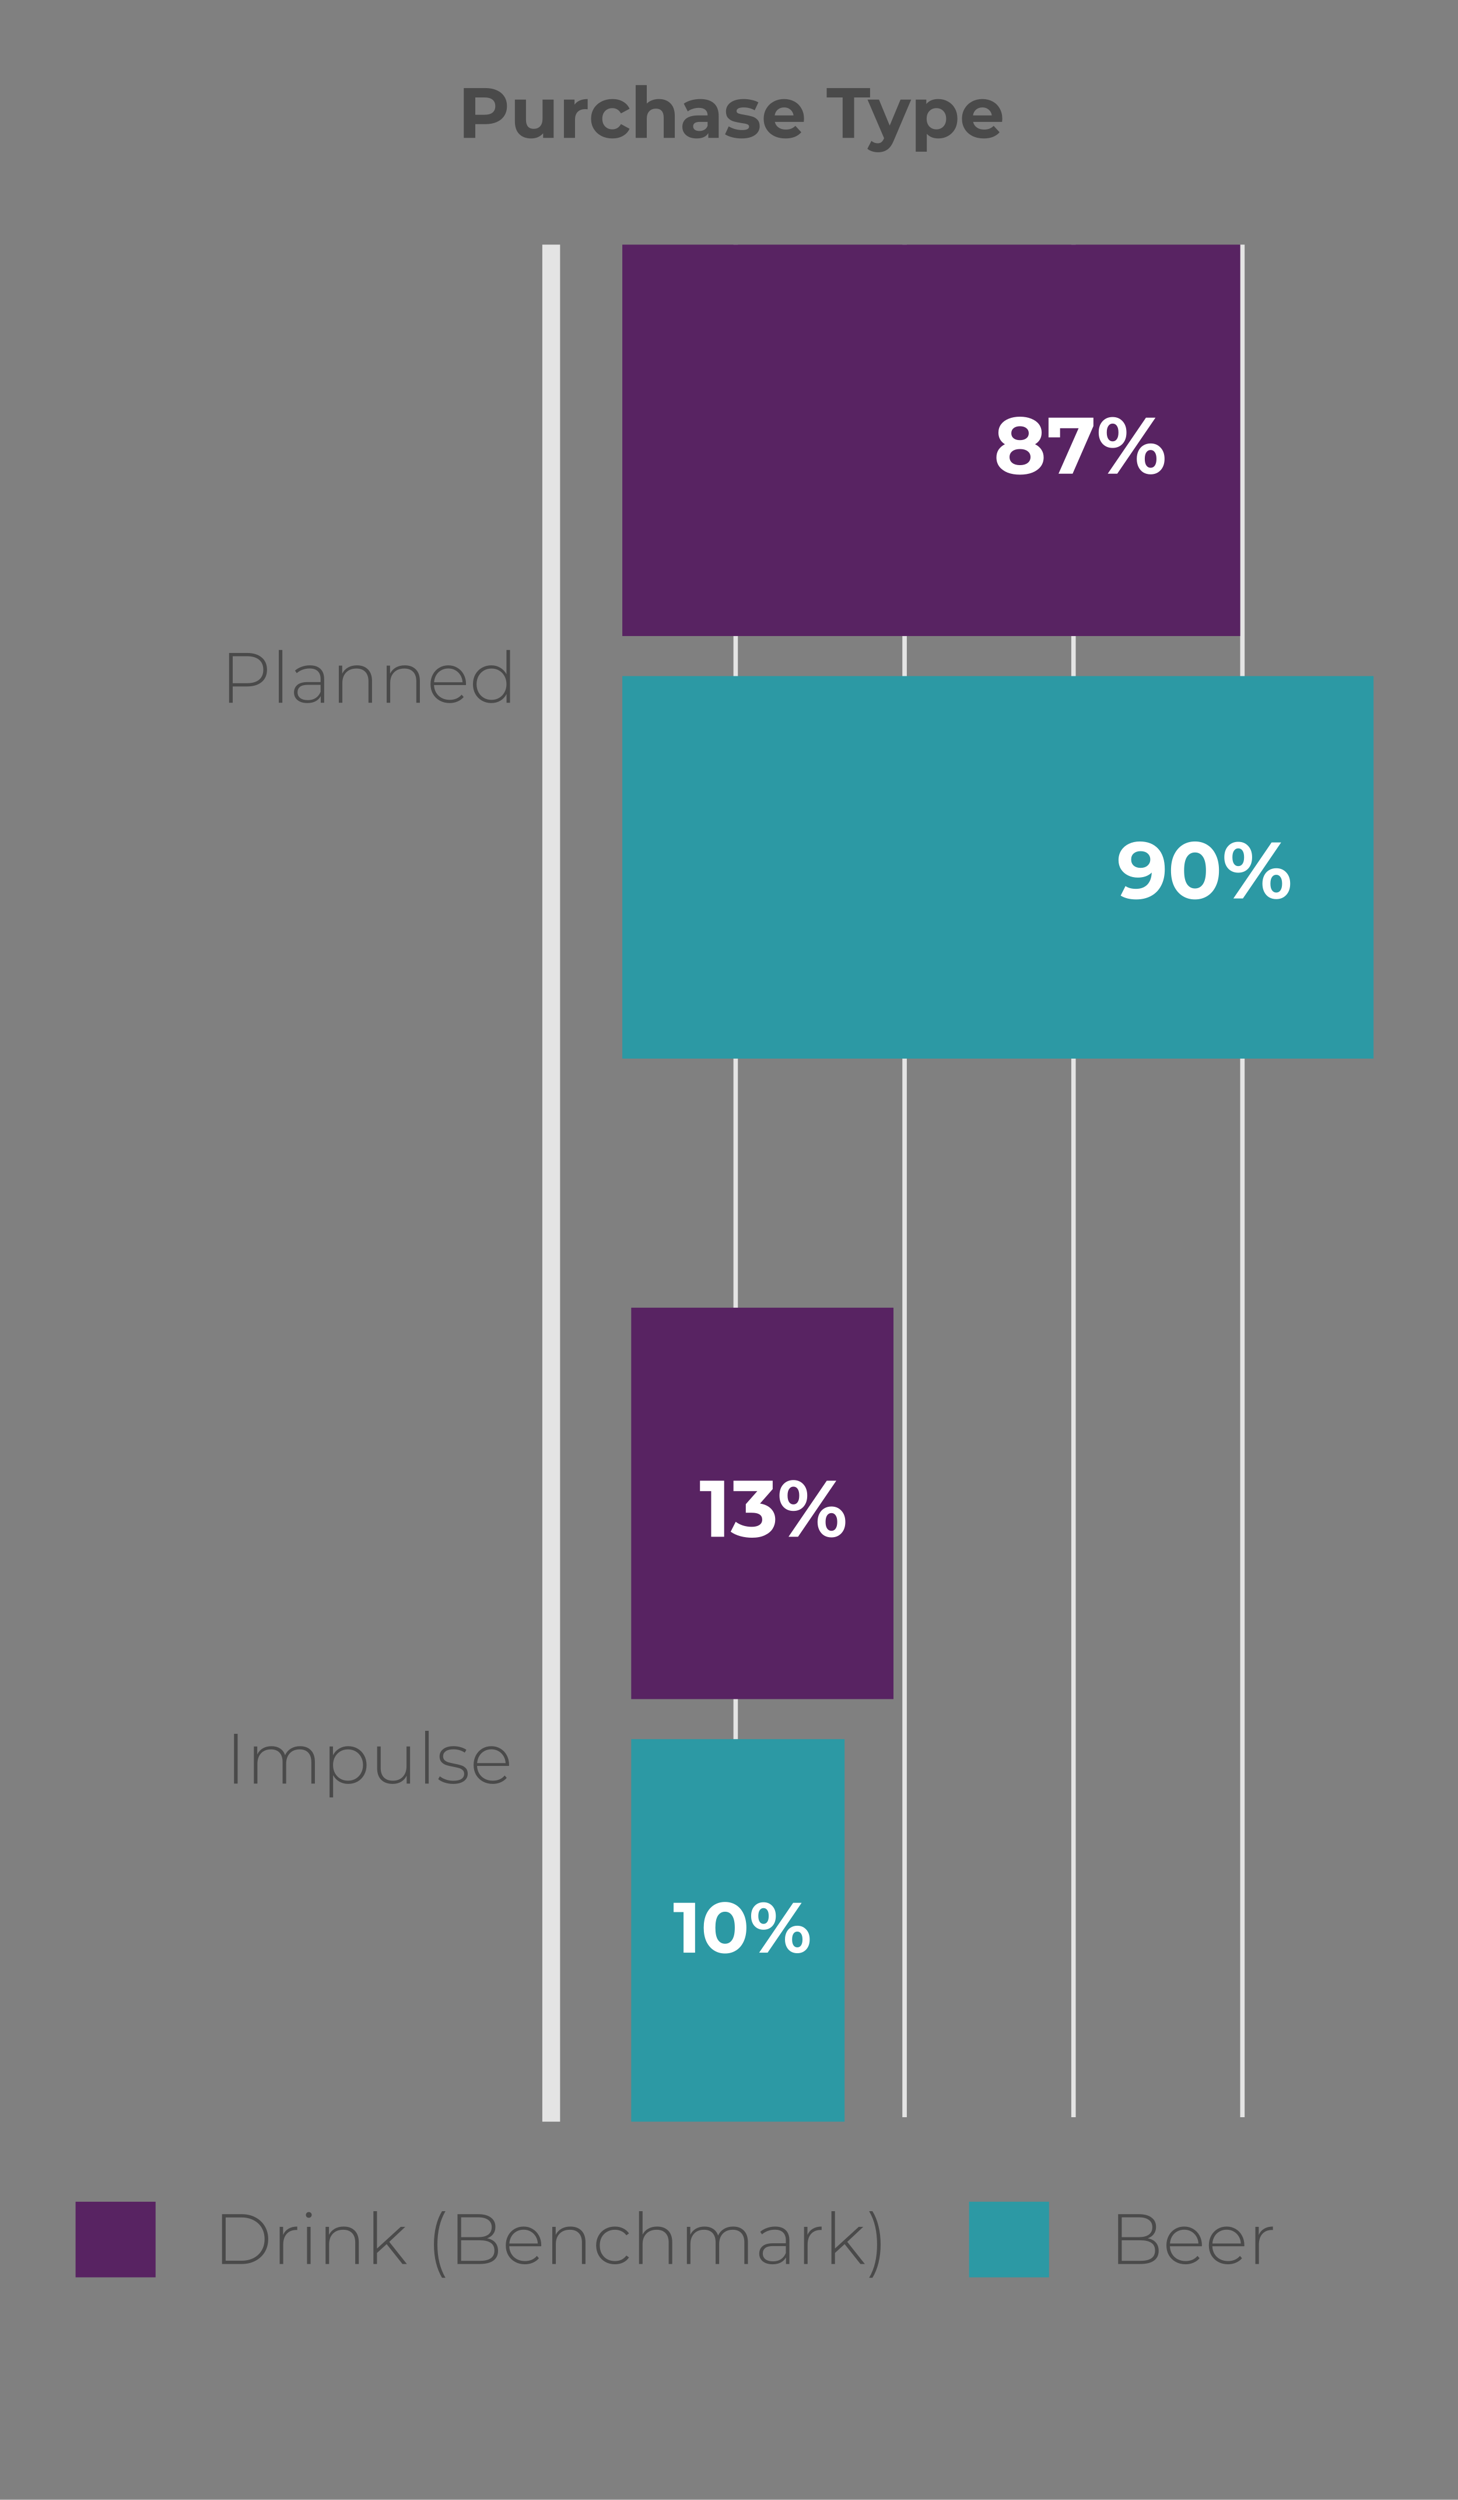 <svg width="328" height="562" viewBox="0 0 328 562" fill="none" xmlns="http://www.w3.org/2000/svg">
<rect x="0" y="0" width="328" height="562" fill="#808080" stroke="none"/>
<g clip-path="url(#clip0_9_60)">
<path d="M258.197 503.224C258.997 503.373 259.605 503.688 260.021 504.168C260.448 504.648 260.661 505.272 260.661 506.04C260.661 506.989 260.315 507.72 259.621 508.232C258.928 508.744 257.899 509 256.533 509H251.541V497.8H256.213C257.429 497.8 258.373 498.051 259.045 498.552C259.728 499.043 260.069 499.747 260.069 500.664C260.069 501.304 259.899 501.843 259.557 502.28C259.227 502.717 258.773 503.032 258.197 503.224ZM252.357 498.504V502.968H256.181C257.163 502.968 257.915 502.781 258.437 502.408C258.971 502.024 259.237 501.464 259.237 500.728C259.237 500.003 258.971 499.453 258.437 499.08C257.915 498.696 257.163 498.504 256.181 498.504H252.357ZM256.533 508.296C257.621 508.296 258.443 508.109 258.997 507.736C259.563 507.352 259.845 506.765 259.845 505.976C259.845 505.187 259.563 504.605 258.997 504.232C258.443 503.859 257.621 503.672 256.533 503.672H252.357V508.296H256.533ZM270.373 505.016H263.189C263.21 505.667 263.375 506.248 263.685 506.76C263.994 507.261 264.41 507.651 264.933 507.928C265.466 508.205 266.063 508.344 266.725 508.344C267.269 508.344 267.77 508.248 268.229 508.056C268.698 507.853 269.087 507.56 269.397 507.176L269.861 507.704C269.498 508.141 269.039 508.477 268.485 508.712C267.941 508.947 267.349 509.064 266.709 509.064C265.877 509.064 265.135 508.883 264.485 508.52C263.834 508.157 263.322 507.656 262.949 507.016C262.586 506.376 262.405 505.645 262.405 504.824C262.405 504.013 262.575 503.288 262.917 502.648C263.269 501.997 263.749 501.491 264.357 501.128C264.965 500.765 265.647 500.584 266.405 500.584C267.162 500.584 267.839 500.765 268.437 501.128C269.045 501.48 269.519 501.976 269.861 502.616C270.213 503.256 270.389 503.981 270.389 504.792L270.373 505.016ZM266.405 501.288C265.818 501.288 265.29 501.421 264.821 501.688C264.351 501.944 263.973 502.312 263.685 502.792C263.407 503.261 263.247 503.795 263.205 504.392H269.605C269.573 503.795 269.413 503.261 269.125 502.792C268.837 502.323 268.458 501.955 267.989 501.688C267.519 501.421 266.991 501.288 266.405 501.288ZM279.919 505.016H272.735C272.757 505.667 272.922 506.248 273.231 506.76C273.541 507.261 273.957 507.651 274.479 507.928C275.013 508.205 275.61 508.344 276.271 508.344C276.815 508.344 277.317 508.248 277.775 508.056C278.245 507.853 278.634 507.56 278.943 507.176L279.407 507.704C279.045 508.141 278.586 508.477 278.031 508.712C277.487 508.947 276.895 509.064 276.255 509.064C275.423 509.064 274.682 508.883 274.031 508.52C273.381 508.157 272.869 507.656 272.495 507.016C272.133 506.376 271.951 505.645 271.951 504.824C271.951 504.013 272.122 503.288 272.463 502.648C272.815 501.997 273.295 501.491 273.903 501.128C274.511 500.765 275.194 500.584 275.951 500.584C276.709 500.584 277.386 500.765 277.983 501.128C278.591 501.48 279.066 501.976 279.407 502.616C279.759 503.256 279.935 503.981 279.935 504.792L279.919 505.016ZM275.951 501.288C275.365 501.288 274.837 501.421 274.367 501.688C273.898 501.944 273.519 502.312 273.231 502.792C272.954 503.261 272.794 503.795 272.751 504.392H279.151C279.119 503.795 278.959 503.261 278.671 502.792C278.383 502.323 278.005 501.955 277.535 501.688C277.066 501.421 276.538 501.288 275.951 501.288ZM283.178 502.472C283.434 501.864 283.834 501.4 284.378 501.08C284.922 500.749 285.584 500.584 286.362 500.584V501.368L286.17 501.352C285.242 501.352 284.517 501.645 283.994 502.232C283.472 502.808 283.21 503.613 283.21 504.648V509H282.41V500.648H283.178V502.472Z" fill="#4A4A4A"/>
<path d="M49.952 497.8H54.384C55.547 497.8 56.576 498.04 57.472 498.52C58.379 499 59.083 499.667 59.584 500.52C60.085 501.363 60.336 502.323 60.336 503.4C60.336 504.477 60.085 505.443 59.584 506.296C59.083 507.139 58.379 507.8 57.472 508.28C56.576 508.76 55.547 509 54.384 509H49.952V497.8ZM54.32 508.264C55.355 508.264 56.267 508.061 57.056 507.656C57.845 507.24 58.453 506.664 58.88 505.928C59.307 505.192 59.52 504.349 59.52 503.4C59.52 502.451 59.307 501.608 58.88 500.872C58.453 500.136 57.845 499.565 57.056 499.16C56.267 498.744 55.355 498.536 54.32 498.536H50.768V508.264H54.32ZM63.683 502.472C63.939 501.864 64.339 501.4 64.883 501.08C65.427 500.749 66.088 500.584 66.867 500.584V501.368L66.675 501.352C65.747 501.352 65.021 501.645 64.499 502.232C63.976 502.808 63.715 503.613 63.715 504.648V509H62.915V500.648H63.683V502.472ZM69.071 500.648H69.871V509H69.071V500.648ZM69.471 498.616C69.29 498.616 69.135 498.557 69.007 498.44C68.879 498.312 68.815 498.157 68.815 497.976C68.815 497.795 68.879 497.64 69.007 497.512C69.135 497.384 69.29 497.32 69.471 497.32C69.652 497.32 69.807 497.384 69.935 497.512C70.063 497.629 70.127 497.779 70.127 497.96C70.127 498.141 70.063 498.296 69.935 498.424C69.807 498.552 69.652 498.616 69.471 498.616ZM77.323 500.584C78.368 500.584 79.195 500.888 79.803 501.496C80.411 502.104 80.715 502.979 80.715 504.12V509H79.915V504.184C79.915 503.245 79.675 502.531 79.195 502.04C78.725 501.549 78.064 501.304 77.211 501.304C76.23 501.304 75.456 501.597 74.891 502.184C74.326 502.771 74.043 503.56 74.043 504.552V509H73.243V500.648H74.011V502.456C74.299 501.869 74.725 501.411 75.291 501.08C75.867 500.749 76.544 500.584 77.323 500.584ZM86.984 504.536L84.808 506.52V509H84.008V497.128H84.808V505.528L90.153 500.648H91.177L87.576 504.024L91.528 509H90.537L86.984 504.536ZM99.444 512.104C98.858 511.123 98.404 509.997 98.084 508.728C97.775 507.459 97.62 506.088 97.62 504.616C97.62 503.144 97.775 501.768 98.084 500.488C98.404 499.197 98.858 498.077 99.444 497.128H100.212C99.007 499.187 98.404 501.683 98.404 504.616C98.404 507.549 99.007 510.045 100.212 512.104H99.444ZM109.577 503.224C110.377 503.373 110.985 503.688 111.401 504.168C111.827 504.648 112.041 505.272 112.041 506.04C112.041 506.989 111.694 507.72 111.001 508.232C110.307 508.744 109.278 509 107.913 509H102.921V497.8H107.593C108.809 497.8 109.753 498.051 110.425 498.552C111.107 499.043 111.449 499.747 111.449 500.664C111.449 501.304 111.278 501.843 110.937 502.28C110.606 502.717 110.153 503.032 109.577 503.224ZM103.737 498.504V502.968H107.561C108.542 502.968 109.294 502.781 109.817 502.408C110.35 502.024 110.617 501.464 110.617 500.728C110.617 500.003 110.35 499.453 109.817 499.08C109.294 498.696 108.542 498.504 107.561 498.504H103.737ZM107.913 508.296C109.001 508.296 109.822 508.109 110.377 507.736C110.942 507.352 111.225 506.765 111.225 505.976C111.225 505.187 110.942 504.605 110.377 504.232C109.822 503.859 109.001 503.672 107.913 503.672H103.737V508.296H107.913ZM121.752 505.016H114.568C114.589 505.667 114.755 506.248 115.064 506.76C115.373 507.261 115.789 507.651 116.312 507.928C116.845 508.205 117.443 508.344 118.104 508.344C118.648 508.344 119.149 508.248 119.608 508.056C120.077 507.853 120.467 507.56 120.776 507.176L121.24 507.704C120.877 508.141 120.419 508.477 119.864 508.712C119.32 508.947 118.728 509.064 118.088 509.064C117.256 509.064 116.515 508.883 115.864 508.52C115.213 508.157 114.701 507.656 114.328 507.016C113.965 506.376 113.784 505.645 113.784 504.824C113.784 504.013 113.955 503.288 114.296 502.648C114.648 501.997 115.128 501.491 115.736 501.128C116.344 500.765 117.027 500.584 117.784 500.584C118.541 500.584 119.219 500.765 119.816 501.128C120.424 501.48 120.899 501.976 121.24 502.616C121.592 503.256 121.768 503.981 121.768 504.792L121.752 505.016ZM117.784 501.288C117.197 501.288 116.669 501.421 116.2 501.688C115.731 501.944 115.352 502.312 115.064 502.792C114.787 503.261 114.627 503.795 114.584 504.392H120.984C120.952 503.795 120.792 503.261 120.504 502.792C120.216 502.323 119.837 501.955 119.368 501.688C118.899 501.421 118.371 501.288 117.784 501.288ZM128.323 500.584C129.368 500.584 130.195 500.888 130.803 501.496C131.411 502.104 131.715 502.979 131.715 504.12V509H130.915V504.184C130.915 503.245 130.675 502.531 130.195 502.04C129.726 501.549 129.064 501.304 128.211 501.304C127.23 501.304 126.456 501.597 125.891 502.184C125.326 502.771 125.043 503.56 125.043 504.552V509H124.243V500.648H125.011V502.456C125.299 501.869 125.726 501.411 126.291 501.08C126.867 500.749 127.544 500.584 128.323 500.584ZM138.336 509.064C137.525 509.064 136.8 508.883 136.16 508.52C135.52 508.157 135.019 507.656 134.656 507.016C134.293 506.365 134.112 505.635 134.112 504.824C134.112 504.003 134.293 503.272 134.656 502.632C135.019 501.981 135.52 501.48 136.16 501.128C136.8 500.765 137.525 500.584 138.336 500.584C139.008 500.584 139.616 500.717 140.16 500.984C140.715 501.24 141.163 501.619 141.504 502.12L140.912 502.552C140.613 502.136 140.24 501.827 139.792 501.624C139.355 501.411 138.869 501.304 138.336 501.304C137.685 501.304 137.099 501.453 136.576 501.752C136.064 502.04 135.659 502.451 135.36 502.984C135.072 503.517 134.928 504.131 134.928 504.824C134.928 505.517 135.072 506.131 135.36 506.664C135.659 507.197 136.064 507.613 136.576 507.912C137.099 508.2 137.685 508.344 138.336 508.344C138.869 508.344 139.355 508.243 139.792 508.04C140.24 507.827 140.613 507.512 140.912 507.096L141.504 507.528C141.163 508.029 140.715 508.413 140.16 508.68C139.616 508.936 139.008 509.064 138.336 509.064ZM147.839 500.584C148.884 500.584 149.711 500.888 150.319 501.496C150.927 502.104 151.231 502.979 151.231 504.12V509H150.431V504.184C150.431 503.245 150.191 502.531 149.711 502.04C149.241 501.549 148.58 501.304 147.727 501.304C146.745 501.304 145.972 501.597 145.407 502.184C144.841 502.771 144.559 503.56 144.559 504.552V509H143.759V497.128H144.559V502.392C144.847 501.816 145.273 501.373 145.839 501.064C146.404 500.744 147.071 500.584 147.839 500.584ZM164.924 500.584C165.959 500.584 166.769 500.888 167.356 501.496C167.953 502.104 168.252 502.979 168.252 504.12V509H167.452V504.184C167.452 503.245 167.223 502.531 166.764 502.04C166.305 501.549 165.665 501.304 164.844 501.304C163.905 501.304 163.159 501.597 162.604 502.184C162.06 502.771 161.788 503.56 161.788 504.552V509H160.988V504.184C160.988 503.245 160.759 502.531 160.3 502.04C159.841 501.549 159.201 501.304 158.38 501.304C157.441 501.304 156.695 501.597 156.14 502.184C155.596 502.771 155.324 503.56 155.324 504.552V509H154.524V500.648H155.292V502.44C155.569 501.853 155.98 501.4 156.524 501.08C157.079 500.749 157.735 500.584 158.492 500.584C159.249 500.584 159.889 500.755 160.412 501.096C160.945 501.437 161.324 501.939 161.548 502.6C161.825 501.981 162.257 501.491 162.844 501.128C163.441 500.765 164.135 500.584 164.924 500.584ZM174.371 500.584C175.406 500.584 176.201 500.851 176.755 501.384C177.31 501.907 177.587 502.68 177.587 503.704V509H176.819V507.512C176.553 508.003 176.163 508.387 175.651 508.664C175.139 508.931 174.526 509.064 173.811 509.064C172.883 509.064 172.147 508.845 171.603 508.408C171.07 507.971 170.803 507.395 170.803 506.68C170.803 505.987 171.049 505.427 171.539 505C172.041 504.563 172.835 504.344 173.923 504.344H176.787V503.672C176.787 502.893 176.574 502.301 176.147 501.896C175.731 501.491 175.118 501.288 174.307 501.288C173.753 501.288 173.219 501.384 172.707 501.576C172.206 501.768 171.779 502.024 171.427 502.344L171.027 501.768C171.443 501.395 171.945 501.107 172.531 500.904C173.118 500.691 173.731 500.584 174.371 500.584ZM173.923 508.408C174.617 508.408 175.203 508.248 175.683 507.928C176.174 507.608 176.542 507.144 176.787 506.536V504.968H173.939C173.118 504.968 172.521 505.117 172.147 505.416C171.785 505.715 171.603 506.125 171.603 506.648C171.603 507.192 171.806 507.624 172.211 507.944C172.617 508.253 173.187 508.408 173.923 508.408ZM181.652 502.472C181.908 501.864 182.308 501.4 182.852 501.08C183.396 500.749 184.057 500.584 184.836 500.584V501.368L184.644 501.352C183.716 501.352 182.99 501.645 182.468 502.232C181.945 502.808 181.684 503.613 181.684 504.648V509H180.884V500.648H181.652V502.472ZM190.016 504.536L187.84 506.52V509H187.04V497.128H187.84V505.528L193.184 500.648H194.208L190.608 504.024L194.56 509H193.568L190.016 504.536ZM195.518 512.104C196.137 511.059 196.59 509.917 196.878 508.68C197.166 507.443 197.31 506.088 197.31 504.616C197.31 503.144 197.166 501.789 196.878 500.552C196.59 499.315 196.137 498.173 195.518 497.128H196.27C196.867 498.077 197.321 499.197 197.63 500.488C197.95 501.768 198.11 503.144 198.11 504.616C198.11 506.088 197.95 507.464 197.63 508.744C197.321 510.013 196.867 511.133 196.27 512.104H195.518Z" fill="#4A4A4A"/>
<rect x="17" y="495" width="18" height="17" fill="#582362"/>
<rect x="218" y="495" width="18" height="17" fill="#2C99A4"/>
<path d="M109.184 19.8C110.176 19.8 111.034 19.965 111.76 20.296C112.496 20.627 113.061 21.096 113.456 21.704C113.85 22.312 114.048 23.032 114.048 23.864C114.048 24.685 113.85 25.405 113.456 26.024C113.061 26.632 112.496 27.101 111.76 27.432C111.034 27.752 110.176 27.912 109.184 27.912H106.928V31H104.336V19.8H109.184ZM109.04 25.8C109.818 25.8 110.41 25.635 110.816 25.304C111.221 24.963 111.424 24.483 111.424 23.864C111.424 23.235 111.221 22.755 110.816 22.424C110.41 22.083 109.818 21.912 109.04 21.912H106.928V25.8H109.04ZM124.551 22.392V31H122.183V29.976C121.852 30.349 121.457 30.637 120.999 30.84C120.54 31.032 120.044 31.128 119.511 31.128C118.38 31.128 117.484 30.803 116.823 30.152C116.161 29.501 115.831 28.536 115.831 27.256V22.392H118.327V26.888C118.327 28.275 118.908 28.968 120.071 28.968C120.668 28.968 121.148 28.776 121.511 28.392C121.873 27.997 122.055 27.416 122.055 26.648V22.392H124.551ZM129.247 23.528C129.546 23.112 129.946 22.797 130.447 22.584C130.959 22.371 131.546 22.264 132.207 22.264V24.568C131.93 24.547 131.743 24.536 131.647 24.536C130.932 24.536 130.372 24.739 129.967 25.144C129.562 25.539 129.359 26.136 129.359 26.936V31H126.863V22.392H129.247V23.528ZM137.773 31.128C136.856 31.128 136.029 30.941 135.293 30.568C134.568 30.184 133.997 29.656 133.581 28.984C133.176 28.312 132.973 27.549 132.973 26.696C132.973 25.843 133.176 25.08 133.581 24.408C133.997 23.736 134.568 23.213 135.293 22.84C136.029 22.456 136.856 22.264 137.773 22.264C138.68 22.264 139.469 22.456 140.141 22.84C140.824 23.213 141.32 23.752 141.629 24.456L139.693 25.496C139.245 24.707 138.6 24.312 137.757 24.312C137.106 24.312 136.568 24.525 136.141 24.952C135.714 25.379 135.501 25.96 135.501 26.696C135.501 27.432 135.714 28.013 136.141 28.44C136.568 28.867 137.106 29.08 137.757 29.08C138.61 29.08 139.256 28.685 139.693 27.896L141.629 28.952C141.32 29.635 140.824 30.168 140.141 30.552C139.469 30.936 138.68 31.128 137.773 31.128ZM148.236 22.264C149.302 22.264 150.161 22.584 150.812 23.224C151.473 23.864 151.804 24.813 151.804 26.072V31H149.308V26.456C149.308 25.773 149.158 25.267 148.86 24.936C148.561 24.595 148.129 24.424 147.564 24.424C146.934 24.424 146.433 24.621 146.06 25.016C145.686 25.4 145.5 25.976 145.5 26.744V31H143.004V19.128H145.5V23.288C145.83 22.957 146.23 22.707 146.7 22.536C147.169 22.355 147.681 22.264 148.236 22.264ZM157.538 22.264C158.871 22.264 159.895 22.584 160.61 23.224C161.325 23.853 161.682 24.808 161.682 26.088V31H159.346V29.928C158.877 30.728 158.002 31.128 156.722 31.128C156.061 31.128 155.485 31.016 154.994 30.792C154.514 30.568 154.146 30.259 153.89 29.864C153.634 29.469 153.506 29.021 153.506 28.52C153.506 27.72 153.805 27.091 154.402 26.632C155.01 26.173 155.943 25.944 157.202 25.944H159.186C159.186 25.4 159.021 24.984 158.69 24.696C158.359 24.397 157.863 24.248 157.202 24.248C156.743 24.248 156.29 24.323 155.842 24.472C155.405 24.611 155.031 24.803 154.722 25.048L153.826 23.304C154.295 22.973 154.855 22.717 155.506 22.536C156.167 22.355 156.845 22.264 157.538 22.264ZM157.346 29.448C157.773 29.448 158.151 29.352 158.482 29.16C158.813 28.957 159.047 28.664 159.186 28.28V27.4H157.474C156.45 27.4 155.938 27.736 155.938 28.408C155.938 28.728 156.061 28.984 156.306 29.176C156.562 29.357 156.909 29.448 157.346 29.448ZM166.837 31.128C166.122 31.128 165.424 31.043 164.741 30.872C164.058 30.691 163.514 30.467 163.109 30.2L163.941 28.408C164.325 28.653 164.789 28.856 165.333 29.016C165.877 29.165 166.41 29.24 166.933 29.24C167.989 29.24 168.517 28.979 168.517 28.456C168.517 28.211 168.373 28.035 168.085 27.928C167.797 27.821 167.354 27.731 166.757 27.656C166.053 27.549 165.472 27.427 165.013 27.288C164.554 27.149 164.154 26.904 163.813 26.552C163.482 26.2 163.317 25.699 163.317 25.048C163.317 24.504 163.472 24.024 163.781 23.608C164.101 23.181 164.56 22.851 165.157 22.616C165.765 22.381 166.48 22.264 167.301 22.264C167.909 22.264 168.512 22.333 169.109 22.472C169.717 22.6 170.218 22.781 170.613 23.016L169.781 24.792C169.024 24.365 168.197 24.152 167.301 24.152C166.768 24.152 166.368 24.227 166.101 24.376C165.834 24.525 165.701 24.717 165.701 24.952C165.701 25.219 165.845 25.405 166.133 25.512C166.421 25.619 166.88 25.72 167.509 25.816C168.213 25.933 168.789 26.061 169.237 26.2C169.685 26.328 170.074 26.568 170.405 26.92C170.736 27.272 170.901 27.763 170.901 28.392C170.901 28.925 170.741 29.4 170.421 29.816C170.101 30.232 169.632 30.557 169.013 30.792C168.405 31.016 167.68 31.128 166.837 31.128ZM180.873 26.728C180.873 26.76 180.857 26.984 180.825 27.4H174.313C174.43 27.933 174.708 28.355 175.145 28.664C175.582 28.973 176.126 29.128 176.777 29.128C177.225 29.128 177.62 29.064 177.961 28.936C178.313 28.797 178.638 28.584 178.937 28.296L180.265 29.736C179.454 30.664 178.27 31.128 176.713 31.128C175.742 31.128 174.884 30.941 174.137 30.568C173.39 30.184 172.814 29.656 172.409 28.984C172.004 28.312 171.801 27.549 171.801 26.696C171.801 25.853 171.998 25.096 172.393 24.424C172.798 23.741 173.348 23.213 174.041 22.84C174.745 22.456 175.529 22.264 176.393 22.264C177.236 22.264 177.998 22.445 178.681 22.808C179.364 23.171 179.897 23.693 180.281 24.376C180.676 25.048 180.873 25.832 180.873 26.728ZM176.409 24.152C175.844 24.152 175.369 24.312 174.985 24.632C174.601 24.952 174.366 25.389 174.281 25.944H178.521C178.436 25.4 178.201 24.968 177.817 24.648C177.433 24.317 176.964 24.152 176.409 24.152ZM189.562 21.912H185.978V19.8H195.738V21.912H192.154V31H189.562V21.912ZM204.985 22.392L201.097 31.528C200.702 32.52 200.212 33.219 199.625 33.624C199.049 34.029 198.35 34.232 197.529 34.232C197.081 34.232 196.638 34.163 196.201 34.024C195.764 33.885 195.406 33.693 195.129 33.448L196.041 31.672C196.233 31.843 196.452 31.976 196.697 32.072C196.953 32.168 197.204 32.216 197.449 32.216C197.79 32.216 198.068 32.131 198.281 31.96C198.494 31.8 198.686 31.528 198.857 31.144L198.889 31.064L195.161 22.392H197.737L200.153 28.232L202.585 22.392H204.985ZM211.092 22.264C211.892 22.264 212.617 22.451 213.268 22.824C213.929 23.187 214.446 23.704 214.82 24.376C215.193 25.037 215.38 25.811 215.38 26.696C215.38 27.581 215.193 28.36 214.82 29.032C214.446 29.693 213.929 30.211 213.268 30.584C212.617 30.947 211.892 31.128 211.092 31.128C209.993 31.128 209.129 30.781 208.5 30.088V34.104H206.004V22.392H208.388V23.384C209.006 22.637 209.908 22.264 211.092 22.264ZM210.66 29.08C211.3 29.08 211.822 28.867 212.228 28.44C212.644 28.003 212.852 27.421 212.852 26.696C212.852 25.971 212.644 25.395 212.228 24.968C211.822 24.531 211.3 24.312 210.66 24.312C210.02 24.312 209.492 24.531 209.076 24.968C208.67 25.395 208.468 25.971 208.468 26.696C208.468 27.421 208.67 28.003 209.076 28.44C209.492 28.867 210.02 29.08 210.66 29.08ZM225.482 26.728C225.482 26.76 225.466 26.984 225.434 27.4H218.922C219.04 27.933 219.317 28.355 219.754 28.664C220.192 28.973 220.736 29.128 221.386 29.128C221.834 29.128 222.229 29.064 222.57 28.936C222.922 28.797 223.248 28.584 223.546 28.296L224.874 29.736C224.064 30.664 222.88 31.128 221.322 31.128C220.352 31.128 219.493 30.941 218.746 30.568C218 30.184 217.424 29.656 217.018 28.984C216.613 28.312 216.41 27.549 216.41 26.696C216.41 25.853 216.608 25.096 217.002 24.424C217.408 23.741 217.957 23.213 218.65 22.84C219.354 22.456 220.138 22.264 221.002 22.264C221.845 22.264 222.608 22.445 223.29 22.808C223.973 23.171 224.506 23.693 224.89 24.376C225.285 25.048 225.482 25.832 225.482 26.728ZM221.018 24.152C220.453 24.152 219.978 24.312 219.594 24.632C219.21 24.952 218.976 25.389 218.89 25.944H223.13C223.045 25.4 222.81 24.968 222.426 24.648C222.042 24.317 221.573 24.152 221.018 24.152Z" fill="#4A4A4A"/>
<path d="M55.554 146.8C56.962 146.8 58.066 147.136 58.866 147.808C59.666 148.469 60.066 149.392 60.066 150.576C60.066 151.749 59.666 152.672 58.866 153.344C58.066 154.005 56.962 154.336 55.554 154.336L52.354 154.336L52.354 158L51.538 158L51.538 146.8L55.554 146.8ZM55.554 153.6C56.749 153.6 57.661 153.339 58.29 152.816C58.919 152.293 59.234 151.547 59.234 150.576C59.234 149.605 58.919 148.859 58.29 148.336C57.661 147.803 56.749 147.536 55.554 147.536L52.354 147.536L52.354 153.6L55.554 153.6ZM62.719 146.128L63.519 146.128L63.519 158L62.719 158L62.719 146.128ZM69.707 149.584C70.742 149.584 71.537 149.851 72.091 150.384C72.646 150.907 72.923 151.68 72.923 152.704L72.923 158L72.155 158L72.155 156.512C71.889 157.003 71.499 157.387 70.987 157.664C70.475 157.931 69.862 158.064 69.147 158.064C68.219 158.064 67.483 157.845 66.939 157.408C66.406 156.971 66.139 156.395 66.139 155.68C66.139 154.987 66.385 154.427 66.875 154C67.377 153.563 68.171 153.344 69.259 153.344L72.123 153.344L72.123 152.672C72.123 151.893 71.91 151.301 71.483 150.896C71.067 150.491 70.454 150.288 69.643 150.288C69.089 150.288 68.555 150.384 68.043 150.576C67.542 150.768 67.115 151.024 66.763 151.344L66.363 150.768C66.779 150.395 67.281 150.107 67.867 149.904C68.454 149.691 69.067 149.584 69.707 149.584ZM69.259 157.408C69.953 157.408 70.539 157.248 71.019 156.928C71.51 156.608 71.878 156.144 72.123 155.536L72.123 153.968L69.275 153.968C68.454 153.968 67.857 154.117 67.483 154.416C67.121 154.715 66.939 155.125 66.939 155.648C66.939 156.192 67.142 156.624 67.547 156.944C67.953 157.253 68.523 157.408 69.259 157.408ZM80.299 149.584C81.345 149.584 82.171 149.888 82.779 150.496C83.387 151.104 83.691 151.979 83.691 153.12L83.691 158L82.891 158L82.891 153.184C82.891 152.245 82.651 151.531 82.171 151.04C81.702 150.549 81.041 150.304 80.187 150.304C79.206 150.304 78.433 150.597 77.867 151.184C77.302 151.771 77.019 152.56 77.019 153.552L77.019 158L76.219 158L76.219 149.648L76.987 149.648L76.987 151.456C77.275 150.869 77.702 150.411 78.267 150.08C78.843 149.749 79.521 149.584 80.299 149.584ZM91.065 149.584C92.11 149.584 92.937 149.888 93.545 150.496C94.153 151.104 94.457 151.979 94.457 153.12L94.457 158L93.657 158L93.657 153.184C93.657 152.245 93.417 151.531 92.937 151.04C92.468 150.549 91.806 150.304 90.953 150.304C89.972 150.304 89.198 150.597 88.633 151.184C88.068 151.771 87.785 152.56 87.785 153.552L87.785 158L86.985 158L86.985 149.648L87.753 149.648L87.753 151.456C88.041 150.869 88.468 150.411 89.033 150.08C89.609 149.749 90.286 149.584 91.065 149.584ZM104.822 154.016L97.638 154.016C97.66 154.667 97.825 155.248 98.134 155.76C98.444 156.261 98.86 156.651 99.382 156.928C99.916 157.205 100.513 157.344 101.174 157.344C101.718 157.344 102.22 157.248 102.678 157.056C103.148 156.853 103.537 156.56 103.846 156.176L104.31 156.704C103.948 157.141 103.489 157.477 102.934 157.712C102.39 157.947 101.798 158.064 101.158 158.064C100.326 158.064 99.585 157.883 98.934 157.52C98.284 157.157 97.772 156.656 97.398 156.016C97.036 155.376 96.854 154.645 96.854 153.824C96.854 153.013 97.025 152.288 97.366 151.648C97.718 150.997 98.198 150.491 98.806 150.128C99.414 149.765 100.097 149.584 100.854 149.584C101.612 149.584 102.289 149.765 102.886 150.128C103.494 150.48 103.969 150.976 104.31 151.616C104.662 152.256 104.838 152.981 104.838 153.792L104.822 154.016ZM100.854 150.288C100.268 150.288 99.74 150.421 99.27 150.688C98.801 150.944 98.422 151.312 98.134 151.792C97.857 152.261 97.697 152.795 97.654 153.392L104.054 153.392C104.022 152.795 103.862 152.261 103.574 151.792C103.286 151.323 102.908 150.955 102.438 150.688C101.969 150.421 101.441 150.288 100.854 150.288ZM114.737 146.128L114.737 158L113.953 158L113.953 156.032C113.623 156.683 113.159 157.184 112.561 157.536C111.964 157.888 111.287 158.064 110.529 158.064C109.751 158.064 109.047 157.883 108.417 157.52C107.788 157.157 107.292 156.656 106.929 156.016C106.577 155.376 106.401 154.645 106.401 153.824C106.401 153.003 106.577 152.272 106.929 151.632C107.292 150.981 107.788 150.48 108.417 150.128C109.047 149.765 109.751 149.584 110.529 149.584C111.276 149.584 111.943 149.76 112.529 150.112C113.127 150.464 113.596 150.955 113.937 151.584L113.937 146.128L114.737 146.128ZM110.577 157.344C111.217 157.344 111.788 157.195 112.289 156.896C112.801 156.597 113.201 156.181 113.489 155.648C113.788 155.115 113.937 154.507 113.937 153.824C113.937 153.141 113.788 152.533 113.489 152C113.201 151.467 112.801 151.051 112.289 150.752C111.788 150.453 111.217 150.304 110.577 150.304C109.937 150.304 109.361 150.453 108.849 150.752C108.348 151.051 107.948 151.467 107.649 152C107.361 152.533 107.217 153.141 107.217 153.824C107.217 154.507 107.361 155.115 107.649 155.648C107.948 156.181 108.348 156.597 108.849 156.896C109.361 157.195 109.937 157.344 110.577 157.344Z" fill="#4A4A4A"/>
<path d="M52.647 389.8L53.463 389.8L53.463 401L52.647 401L52.647 389.8ZM67.51 392.584C68.545 392.584 69.355 392.888 69.942 393.496C70.539 394.104 70.838 394.979 70.838 396.12L70.838 401L70.038 401L70.038 396.184C70.038 395.245 69.809 394.531 69.35 394.04C68.891 393.549 68.251 393.304 67.43 393.304C66.491 393.304 65.745 393.597 65.19 394.184C64.646 394.771 64.374 395.56 64.374 396.552L64.374 401L63.574 401L63.574 396.184C63.574 395.245 63.345 394.531 62.886 394.04C62.427 393.549 61.787 393.304 60.966 393.304C60.027 393.304 59.281 393.597 58.726 394.184C58.182 394.771 57.91 395.56 57.91 396.552L57.91 401L57.11 401L57.11 392.648L57.878 392.648L57.878 394.44C58.155 393.853 58.566 393.4 59.11 393.08C59.665 392.749 60.321 392.584 61.078 392.584C61.835 392.584 62.475 392.755 62.998 393.096C63.531 393.437 63.91 393.939 64.134 394.6C64.411 393.981 64.843 393.491 65.43 393.128C66.027 392.765 66.721 392.584 67.51 392.584ZM78.333 392.584C79.112 392.584 79.816 392.765 80.445 393.128C81.075 393.491 81.565 393.992 81.917 394.632C82.28 395.272 82.461 396.003 82.461 396.824C82.461 397.645 82.28 398.381 81.917 399.032C81.565 399.672 81.075 400.173 80.445 400.536C79.816 400.888 79.112 401.064 78.333 401.064C77.597 401.064 76.931 400.893 76.333 400.552C75.736 400.2 75.272 399.715 74.941 399.096L74.941 404.104L74.141 404.104L74.141 392.648L74.909 392.648L74.909 394.616C75.24 393.976 75.704 393.48 76.301 393.128C76.909 392.765 77.587 392.584 78.333 392.584ZM78.285 400.344C78.925 400.344 79.501 400.195 80.013 399.896C80.525 399.597 80.925 399.181 81.213 398.648C81.512 398.115 81.661 397.507 81.661 396.824C81.661 396.141 81.512 395.533 81.213 395C80.925 394.467 80.525 394.051 80.013 393.752C79.501 393.453 78.925 393.304 78.285 393.304C77.645 393.304 77.069 393.453 76.557 393.752C76.056 394.051 75.656 394.467 75.357 395C75.069 395.533 74.925 396.141 74.925 396.824C74.925 397.507 75.069 398.115 75.357 398.648C75.656 399.181 76.056 399.597 76.557 399.896C77.069 400.195 77.645 400.344 78.285 400.344ZM92.25 392.648L92.25 401L91.482 401L91.482 399.208C91.205 399.795 90.794 400.253 90.25 400.584C89.706 400.904 89.066 401.064 88.33 401.064C87.242 401.064 86.389 400.76 85.77 400.152C85.151 399.544 84.842 398.669 84.842 397.528L84.842 392.648L85.642 392.648L85.642 397.464C85.642 398.403 85.882 399.117 86.362 399.608C86.842 400.099 87.519 400.344 88.394 400.344C89.333 400.344 90.074 400.051 90.618 399.464C91.173 398.877 91.45 398.088 91.45 397.096L91.45 392.648L92.25 392.648ZM95.641 389.128L96.441 389.128L96.441 401L95.641 401L95.641 389.128ZM101.925 401.064C101.253 401.064 100.613 400.963 100.005 400.76C99.397 400.557 98.922 400.301 98.581 399.992L98.949 399.352C99.29 399.64 99.728 399.88 100.261 400.072C100.805 400.264 101.371 400.36 101.957 400.36C102.8 400.36 103.419 400.221 103.813 399.944C104.219 399.667 104.421 399.283 104.421 398.792C104.421 398.44 104.309 398.163 104.085 397.96C103.872 397.757 103.605 397.608 103.285 397.512C102.965 397.416 102.523 397.315 101.957 397.208C101.296 397.091 100.763 396.963 100.357 396.824C99.952 396.685 99.605 396.461 99.317 396.152C99.029 395.843 98.885 395.416 98.885 394.872C98.885 394.211 99.157 393.667 99.701 393.24C100.256 392.803 101.04 392.584 102.053 392.584C102.587 392.584 103.115 392.659 103.637 392.808C104.16 392.957 104.587 393.155 104.917 393.4L104.549 394.04C104.208 393.795 103.819 393.608 103.381 393.48C102.944 393.352 102.496 393.288 102.037 393.288C101.259 393.288 100.672 393.432 100.277 393.72C99.882 394.008 99.685 394.387 99.685 394.856C99.685 395.229 99.797 395.523 100.021 395.736C100.245 395.939 100.517 396.093 100.837 396.2C101.168 396.296 101.627 396.403 102.213 396.52C102.864 396.637 103.387 396.765 103.781 396.904C104.187 397.032 104.528 397.245 104.805 397.544C105.083 397.843 105.221 398.253 105.221 398.776C105.221 399.469 104.933 400.024 104.357 400.44C103.781 400.856 102.971 401.064 101.925 401.064ZM114.51 397.016L107.326 397.016C107.347 397.667 107.512 398.248 107.822 398.76C108.131 399.261 108.547 399.651 109.07 399.928C109.603 400.205 110.2 400.344 110.862 400.344C111.406 400.344 111.907 400.248 112.366 400.056C112.835 399.853 113.224 399.56 113.534 399.176L113.998 399.704C113.635 400.141 113.176 400.477 112.622 400.712C112.078 400.947 111.486 401.064 110.846 401.064C110.014 401.064 109.272 400.883 108.622 400.52C107.971 400.157 107.459 399.656 107.086 399.016C106.723 398.376 106.542 397.645 106.542 396.824C106.542 396.013 106.712 395.288 107.054 394.648C107.406 393.997 107.886 393.491 108.494 393.128C109.102 392.765 109.784 392.584 110.542 392.584C111.299 392.584 111.976 392.765 112.574 393.128C113.182 393.48 113.656 393.976 113.998 394.616C114.35 395.256 114.526 395.981 114.526 396.792L114.51 397.016ZM110.542 393.288C109.955 393.288 109.427 393.421 108.958 393.688C108.488 393.944 108.11 394.312 107.822 394.792C107.544 395.261 107.384 395.795 107.342 396.392L113.742 396.392C113.71 395.795 113.55 395.261 113.262 394.792C112.974 394.323 112.595 393.955 112.126 393.688C111.656 393.421 111.128 393.288 110.542 393.288Z" fill="#4A4A4A"/>
<line x1="241.5" y1="55" x2="241.5" y2="476" stroke="#E4E4E4"/>
<line x1="165.5" y1="55" x2="165.5" y2="476" stroke="#E4E4E4"/>
<line x1="279.5" y1="55" x2="279.5" y2="476" stroke="#E4E4E4"/>
<line x1="203.5" y1="55" x2="203.5" y2="476" stroke="#E4E4E4"/>
<line x1="124" y1="55" x2="124" y2="477" stroke="#E4E4E4" stroke-width="4"/>
<rect x="140" y="55" width="139" height="88" fill="#582362"/>
<rect x="140" y="152" width="169" height="86" fill="#2C99A4"/>
<path d="M232.856 99.876C233.48 100.188 233.954 100.596 234.278 101.1C234.614 101.604 234.782 102.186 234.782 102.846C234.782 103.626 234.56 104.31 234.116 104.898C233.672 105.474 233.048 105.924 232.244 106.248C231.44 106.56 230.51 106.716 229.454 106.716C228.398 106.716 227.468 106.56 226.664 106.248C225.872 105.924 225.254 105.474 224.81 104.898C224.378 104.31 224.162 103.626 224.162 102.846C224.162 102.186 224.324 101.604 224.648 101.1C224.984 100.596 225.458 100.188 226.07 99.876C225.602 99.588 225.242 99.228 224.99 98.796C224.738 98.352 224.612 97.848 224.612 97.284C224.612 96.552 224.816 95.916 225.224 95.376C225.632 94.836 226.202 94.422 226.934 94.134C227.666 93.834 228.506 93.684 229.454 93.684C230.414 93.684 231.26 93.834 231.992 94.134C232.736 94.422 233.312 94.836 233.72 95.376C234.128 95.916 234.332 96.552 234.332 97.284C234.332 97.848 234.206 98.352 233.954 98.796C233.702 99.228 233.336 99.588 232.856 99.876ZM229.454 95.826C228.866 95.826 228.392 95.97 228.032 96.258C227.684 96.534 227.51 96.918 227.51 97.41C227.51 97.89 227.684 98.268 228.032 98.544C228.38 98.82 228.854 98.958 229.454 98.958C230.054 98.958 230.534 98.82 230.894 98.544C231.254 98.268 231.434 97.89 231.434 97.41C231.434 96.918 231.254 96.534 230.894 96.258C230.534 95.97 230.054 95.826 229.454 95.826ZM229.454 104.574C230.186 104.574 230.762 104.412 231.182 104.088C231.614 103.752 231.83 103.308 231.83 102.756C231.83 102.204 231.614 101.766 231.182 101.442C230.762 101.118 230.186 100.956 229.454 100.956C228.734 100.956 228.164 101.118 227.744 101.442C227.324 101.766 227.114 102.204 227.114 102.756C227.114 103.32 227.324 103.764 227.744 104.088C228.164 104.412 228.734 104.574 229.454 104.574ZM245.981 93.9L245.981 95.79L241.301 106.5L238.133 106.5L242.651 96.276L238.475 96.276L238.475 98.328L235.883 98.328L235.883 93.9L245.981 93.9ZM250.3 100.704C249.376 100.704 248.62 100.392 248.032 99.768C247.456 99.132 247.168 98.286 247.168 97.23C247.168 96.174 247.456 95.334 248.032 94.71C248.62 94.074 249.376 93.756 250.3 93.756C251.224 93.756 251.974 94.074 252.55 94.71C253.126 95.334 253.414 96.174 253.414 97.23C253.414 98.286 253.126 99.132 252.55 99.768C251.974 100.392 251.224 100.704 250.3 100.704ZM257.806 93.9L259.948 93.9L251.344 106.5L249.202 106.5L257.806 93.9ZM250.3 99.228C250.708 99.228 251.026 99.06 251.254 98.724C251.494 98.388 251.614 97.89 251.614 97.23C251.614 96.57 251.494 96.072 251.254 95.736C251.026 95.4 250.708 95.232 250.3 95.232C249.904 95.232 249.586 95.406 249.346 95.754C249.106 96.09 248.986 96.582 248.986 97.23C248.986 97.878 249.106 98.376 249.346 98.724C249.586 99.06 249.904 99.228 250.3 99.228ZM258.85 106.644C258.25 106.644 257.71 106.506 257.23 106.23C256.762 105.942 256.396 105.534 256.132 105.006C255.868 104.478 255.736 103.866 255.736 103.17C255.736 102.474 255.868 101.862 256.132 101.334C256.396 100.806 256.762 100.404 257.23 100.128C257.71 99.84 258.25 99.696 258.85 99.696C259.774 99.696 260.524 100.014 261.1 100.65C261.688 101.274 261.982 102.114 261.982 103.17C261.982 104.226 261.688 105.072 261.1 105.708C260.524 106.332 259.774 106.644 258.85 106.644ZM258.85 105.168C259.258 105.168 259.576 105 259.804 104.664C260.044 104.316 260.164 103.818 260.164 103.17C260.164 102.522 260.044 102.03 259.804 101.694C259.576 101.346 259.258 101.172 258.85 101.172C258.454 101.172 258.136 101.34 257.896 101.676C257.656 102.012 257.536 102.51 257.536 103.17C257.536 103.83 257.656 104.328 257.896 104.664C258.136 105 258.454 105.168 258.85 105.168Z" fill="white"/>
<path d="M256.399 189.184C258.163 189.184 259.543 189.724 260.539 190.804C261.535 191.872 262.033 193.414 262.033 195.43C262.033 196.858 261.763 198.082 261.223 199.102C260.695 200.122 259.945 200.896 258.973 201.424C258.001 201.952 256.879 202.216 255.607 202.216C254.935 202.216 254.293 202.144 253.681 202C253.069 201.844 252.547 201.628 252.115 201.352L253.195 199.21C253.807 199.63 254.593 199.84 255.553 199.84C256.621 199.84 257.467 199.528 258.091 198.904C258.715 198.268 259.051 197.356 259.099 196.168C258.343 196.924 257.299 197.302 255.967 197.302C255.163 197.302 254.431 197.14 253.771 196.816C253.111 196.492 252.589 196.036 252.205 195.448C251.821 194.848 251.629 194.158 251.629 193.378C251.629 192.538 251.839 191.8 252.259 191.164C252.679 190.528 253.249 190.042 253.969 189.706C254.701 189.358 255.511 189.184 256.399 189.184ZM256.615 195.124C257.251 195.124 257.767 194.95 258.163 194.602C258.571 194.242 258.775 193.786 258.775 193.234C258.775 192.682 258.577 192.232 258.181 191.884C257.797 191.536 257.263 191.362 256.579 191.362C255.955 191.362 255.445 191.53 255.049 191.866C254.665 192.202 254.473 192.658 254.473 193.234C254.473 193.81 254.665 194.272 255.049 194.62C255.445 194.956 255.967 195.124 256.615 195.124ZM268.831 202.216C267.787 202.216 266.857 201.958 266.041 201.442C265.225 200.926 264.583 200.182 264.115 199.21C263.659 198.226 263.431 197.056 263.431 195.7C263.431 194.344 263.659 193.18 264.115 192.208C264.583 191.224 265.225 190.474 266.041 189.958C266.857 189.442 267.787 189.184 268.831 189.184C269.875 189.184 270.805 189.442 271.621 189.958C272.437 190.474 273.073 191.224 273.529 192.208C273.997 193.18 274.231 194.344 274.231 195.7C274.231 197.056 273.997 198.226 273.529 199.21C273.073 200.182 272.437 200.926 271.621 201.442C270.805 201.958 269.875 202.216 268.831 202.216ZM268.831 199.75C269.599 199.75 270.199 199.42 270.631 198.76C271.075 198.1 271.297 197.08 271.297 195.7C271.297 194.32 271.075 193.3 270.631 192.64C270.199 191.98 269.599 191.65 268.831 191.65C268.075 191.65 267.475 191.98 267.031 192.64C266.599 193.3 266.383 194.32 266.383 195.7C266.383 197.08 266.599 198.1 267.031 198.76C267.475 199.42 268.075 199.75 268.831 199.75ZM278.564 196.204C277.64 196.204 276.884 195.892 276.296 195.268C275.72 194.632 275.432 193.786 275.432 192.73C275.432 191.674 275.72 190.834 276.296 190.21C276.884 189.574 277.64 189.256 278.564 189.256C279.488 189.256 280.238 189.574 280.814 190.21C281.39 190.834 281.678 191.674 281.678 192.73C281.678 193.786 281.39 194.632 280.814 195.268C280.238 195.892 279.488 196.204 278.564 196.204ZM286.07 189.4L288.212 189.4L279.608 202L277.466 202L286.07 189.4ZM278.564 194.728C278.972 194.728 279.29 194.56 279.518 194.224C279.758 193.888 279.878 193.39 279.878 192.73C279.878 192.07 279.758 191.572 279.518 191.236C279.29 190.9 278.972 190.732 278.564 190.732C278.168 190.732 277.85 190.906 277.61 191.254C277.37 191.59 277.25 192.082 277.25 192.73C277.25 193.378 277.37 193.876 277.61 194.224C277.85 194.56 278.168 194.728 278.564 194.728ZM287.114 202.144C286.514 202.144 285.974 202.006 285.494 201.73C285.026 201.442 284.66 201.034 284.396 200.506C284.132 199.978 284 199.366 284 198.67C284 197.974 284.132 197.362 284.396 196.834C284.66 196.306 285.026 195.904 285.494 195.628C285.974 195.34 286.514 195.196 287.114 195.196C288.038 195.196 288.788 195.514 289.364 196.15C289.952 196.774 290.246 197.614 290.246 198.67C290.246 199.726 289.952 200.572 289.364 201.208C288.788 201.832 288.038 202.144 287.114 202.144ZM287.114 200.668C287.522 200.668 287.84 200.5 288.068 200.164C288.308 199.816 288.428 199.318 288.428 198.67C288.428 198.022 288.308 197.53 288.068 197.194C287.84 196.846 287.522 196.672 287.114 196.672C286.718 196.672 286.4 196.84 286.16 197.176C285.92 197.512 285.8 198.01 285.8 198.67C285.8 199.33 285.92 199.828 286.16 200.164C286.4 200.5 286.718 200.668 287.114 200.668Z" fill="white"/>
<rect x="142" y="294" width="59" height="88" fill="#582362"/>
<rect x="142" y="391" width="48" height="86" fill="#2C99A4"/>
<path d="M162.907 332.9L162.907 345.5L159.991 345.5L159.991 335.24L157.471 335.24L157.471 332.9L162.907 332.9ZM170.982 338.03C172.086 338.21 172.932 338.624 173.52 339.272C174.108 339.908 174.402 340.7 174.402 341.648C174.402 342.38 174.21 343.058 173.826 343.682C173.442 344.294 172.854 344.786 172.062 345.158C171.282 345.53 170.322 345.716 169.182 345.716C168.294 345.716 167.418 345.602 166.554 345.374C165.702 345.134 164.976 344.798 164.376 344.366L165.51 342.134C165.99 342.494 166.542 342.776 167.166 342.98C167.802 343.172 168.45 343.268 169.11 343.268C169.842 343.268 170.418 343.13 170.838 342.854C171.258 342.566 171.468 342.164 171.468 341.648C171.468 340.616 170.682 340.1 169.11 340.1L167.778 340.1L167.778 338.174L170.37 335.24L165.006 335.24L165.006 332.9L173.826 332.9L173.826 334.79L170.982 338.03ZM178.488 339.704C177.564 339.704 176.808 339.392 176.22 338.768C175.644 338.132 175.356 337.286 175.356 336.23C175.356 335.174 175.644 334.334 176.22 333.71C176.808 333.074 177.564 332.756 178.488 332.756C179.412 332.756 180.162 333.074 180.738 333.71C181.314 334.334 181.602 335.174 181.602 336.23C181.602 337.286 181.314 338.132 180.738 338.768C180.162 339.392 179.412 339.704 178.488 339.704ZM185.994 332.9L188.136 332.9L179.532 345.5L177.39 345.5L185.994 332.9ZM178.488 338.228C178.896 338.228 179.214 338.06 179.442 337.724C179.682 337.388 179.802 336.89 179.802 336.23C179.802 335.57 179.682 335.072 179.442 334.736C179.214 334.4 178.896 334.232 178.488 334.232C178.092 334.232 177.774 334.406 177.534 334.754C177.294 335.09 177.174 335.582 177.174 336.23C177.174 336.878 177.294 337.376 177.534 337.724C177.774 338.06 178.092 338.228 178.488 338.228ZM187.038 345.644C186.438 345.644 185.898 345.506 185.418 345.23C184.95 344.942 184.584 344.534 184.32 344.006C184.056 343.478 183.924 342.866 183.924 342.17C183.924 341.474 184.056 340.862 184.32 340.334C184.584 339.806 184.95 339.404 185.418 339.128C185.898 338.84 186.438 338.696 187.038 338.696C187.962 338.696 188.712 339.014 189.288 339.65C189.876 340.274 190.17 341.114 190.17 342.17C190.17 343.226 189.876 344.072 189.288 344.708C188.712 345.332 187.962 345.644 187.038 345.644ZM187.038 344.168C187.446 344.168 187.764 344 187.992 343.664C188.232 343.316 188.352 342.818 188.352 342.17C188.352 341.522 188.232 341.03 187.992 340.694C187.764 340.346 187.446 340.172 187.038 340.172C186.642 340.172 186.324 340.34 186.084 340.676C185.844 341.012 185.724 341.51 185.724 342.17C185.724 342.83 185.844 343.328 186.084 343.664C186.324 344 186.642 344.168 187.038 344.168Z" fill="white"/>
<path d="M156.366 427.8V439H153.774V429.88H151.534V427.8H156.366ZM163.111 439.192C162.183 439.192 161.357 438.963 160.631 438.504C159.906 438.045 159.335 437.384 158.919 436.52C158.514 435.645 158.311 434.605 158.311 433.4C158.311 432.195 158.514 431.16 158.919 430.296C159.335 429.421 159.906 428.755 160.631 428.296C161.357 427.837 162.183 427.608 163.111 427.608C164.039 427.608 164.866 427.837 165.591 428.296C166.317 428.755 166.882 429.421 167.287 430.296C167.703 431.16 167.911 432.195 167.911 433.4C167.911 434.605 167.703 435.645 167.287 436.52C166.882 437.384 166.317 438.045 165.591 438.504C164.866 438.963 164.039 439.192 163.111 439.192ZM163.111 437C163.794 437 164.327 436.707 164.711 436.12C165.106 435.533 165.303 434.627 165.303 433.4C165.303 432.173 165.106 431.267 164.711 430.68C164.327 430.093 163.794 429.8 163.111 429.8C162.439 429.8 161.906 430.093 161.511 430.68C161.127 431.267 160.935 432.173 160.935 433.4C160.935 434.627 161.127 435.533 161.511 436.12C161.906 436.707 162.439 437 163.111 437ZM171.763 433.848C170.942 433.848 170.27 433.571 169.747 433.016C169.235 432.451 168.979 431.699 168.979 430.76C168.979 429.821 169.235 429.075 169.747 428.52C170.27 427.955 170.942 427.672 171.763 427.672C172.584 427.672 173.251 427.955 173.763 428.52C174.275 429.075 174.531 429.821 174.531 430.76C174.531 431.699 174.275 432.451 173.763 433.016C173.251 433.571 172.584 433.848 171.763 433.848ZM178.435 427.8H180.339L172.691 439H170.787L178.435 427.8ZM171.763 432.536C172.126 432.536 172.408 432.387 172.611 432.088C172.824 431.789 172.931 431.347 172.931 430.76C172.931 430.173 172.824 429.731 172.611 429.432C172.408 429.133 172.126 428.984 171.763 428.984C171.411 428.984 171.128 429.139 170.915 429.448C170.702 429.747 170.595 430.184 170.595 430.76C170.595 431.336 170.702 431.779 170.915 432.088C171.128 432.387 171.411 432.536 171.763 432.536ZM179.363 439.128C178.83 439.128 178.35 439.005 177.923 438.76C177.507 438.504 177.182 438.141 176.947 437.672C176.712 437.203 176.595 436.659 176.595 436.04C176.595 435.421 176.712 434.877 176.947 434.408C177.182 433.939 177.507 433.581 177.923 433.336C178.35 433.08 178.83 432.952 179.363 432.952C180.184 432.952 180.851 433.235 181.363 433.8C181.886 434.355 182.147 435.101 182.147 436.04C182.147 436.979 181.886 437.731 181.363 438.296C180.851 438.851 180.184 439.128 179.363 439.128ZM179.363 437.816C179.726 437.816 180.008 437.667 180.211 437.368C180.424 437.059 180.531 436.616 180.531 436.04C180.531 435.464 180.424 435.027 180.211 434.728C180.008 434.419 179.726 434.264 179.363 434.264C179.011 434.264 178.728 434.413 178.515 434.712C178.302 435.011 178.195 435.453 178.195 436.04C178.195 436.627 178.302 437.069 178.515 437.368C178.728 437.667 179.011 437.816 179.363 437.816Z" fill="white"/>
</g>
<defs>
<clipPath id="clip0_9_60">
<rect width="328" height="562" fill="white"/>
</clipPath>
</defs>
</svg>
